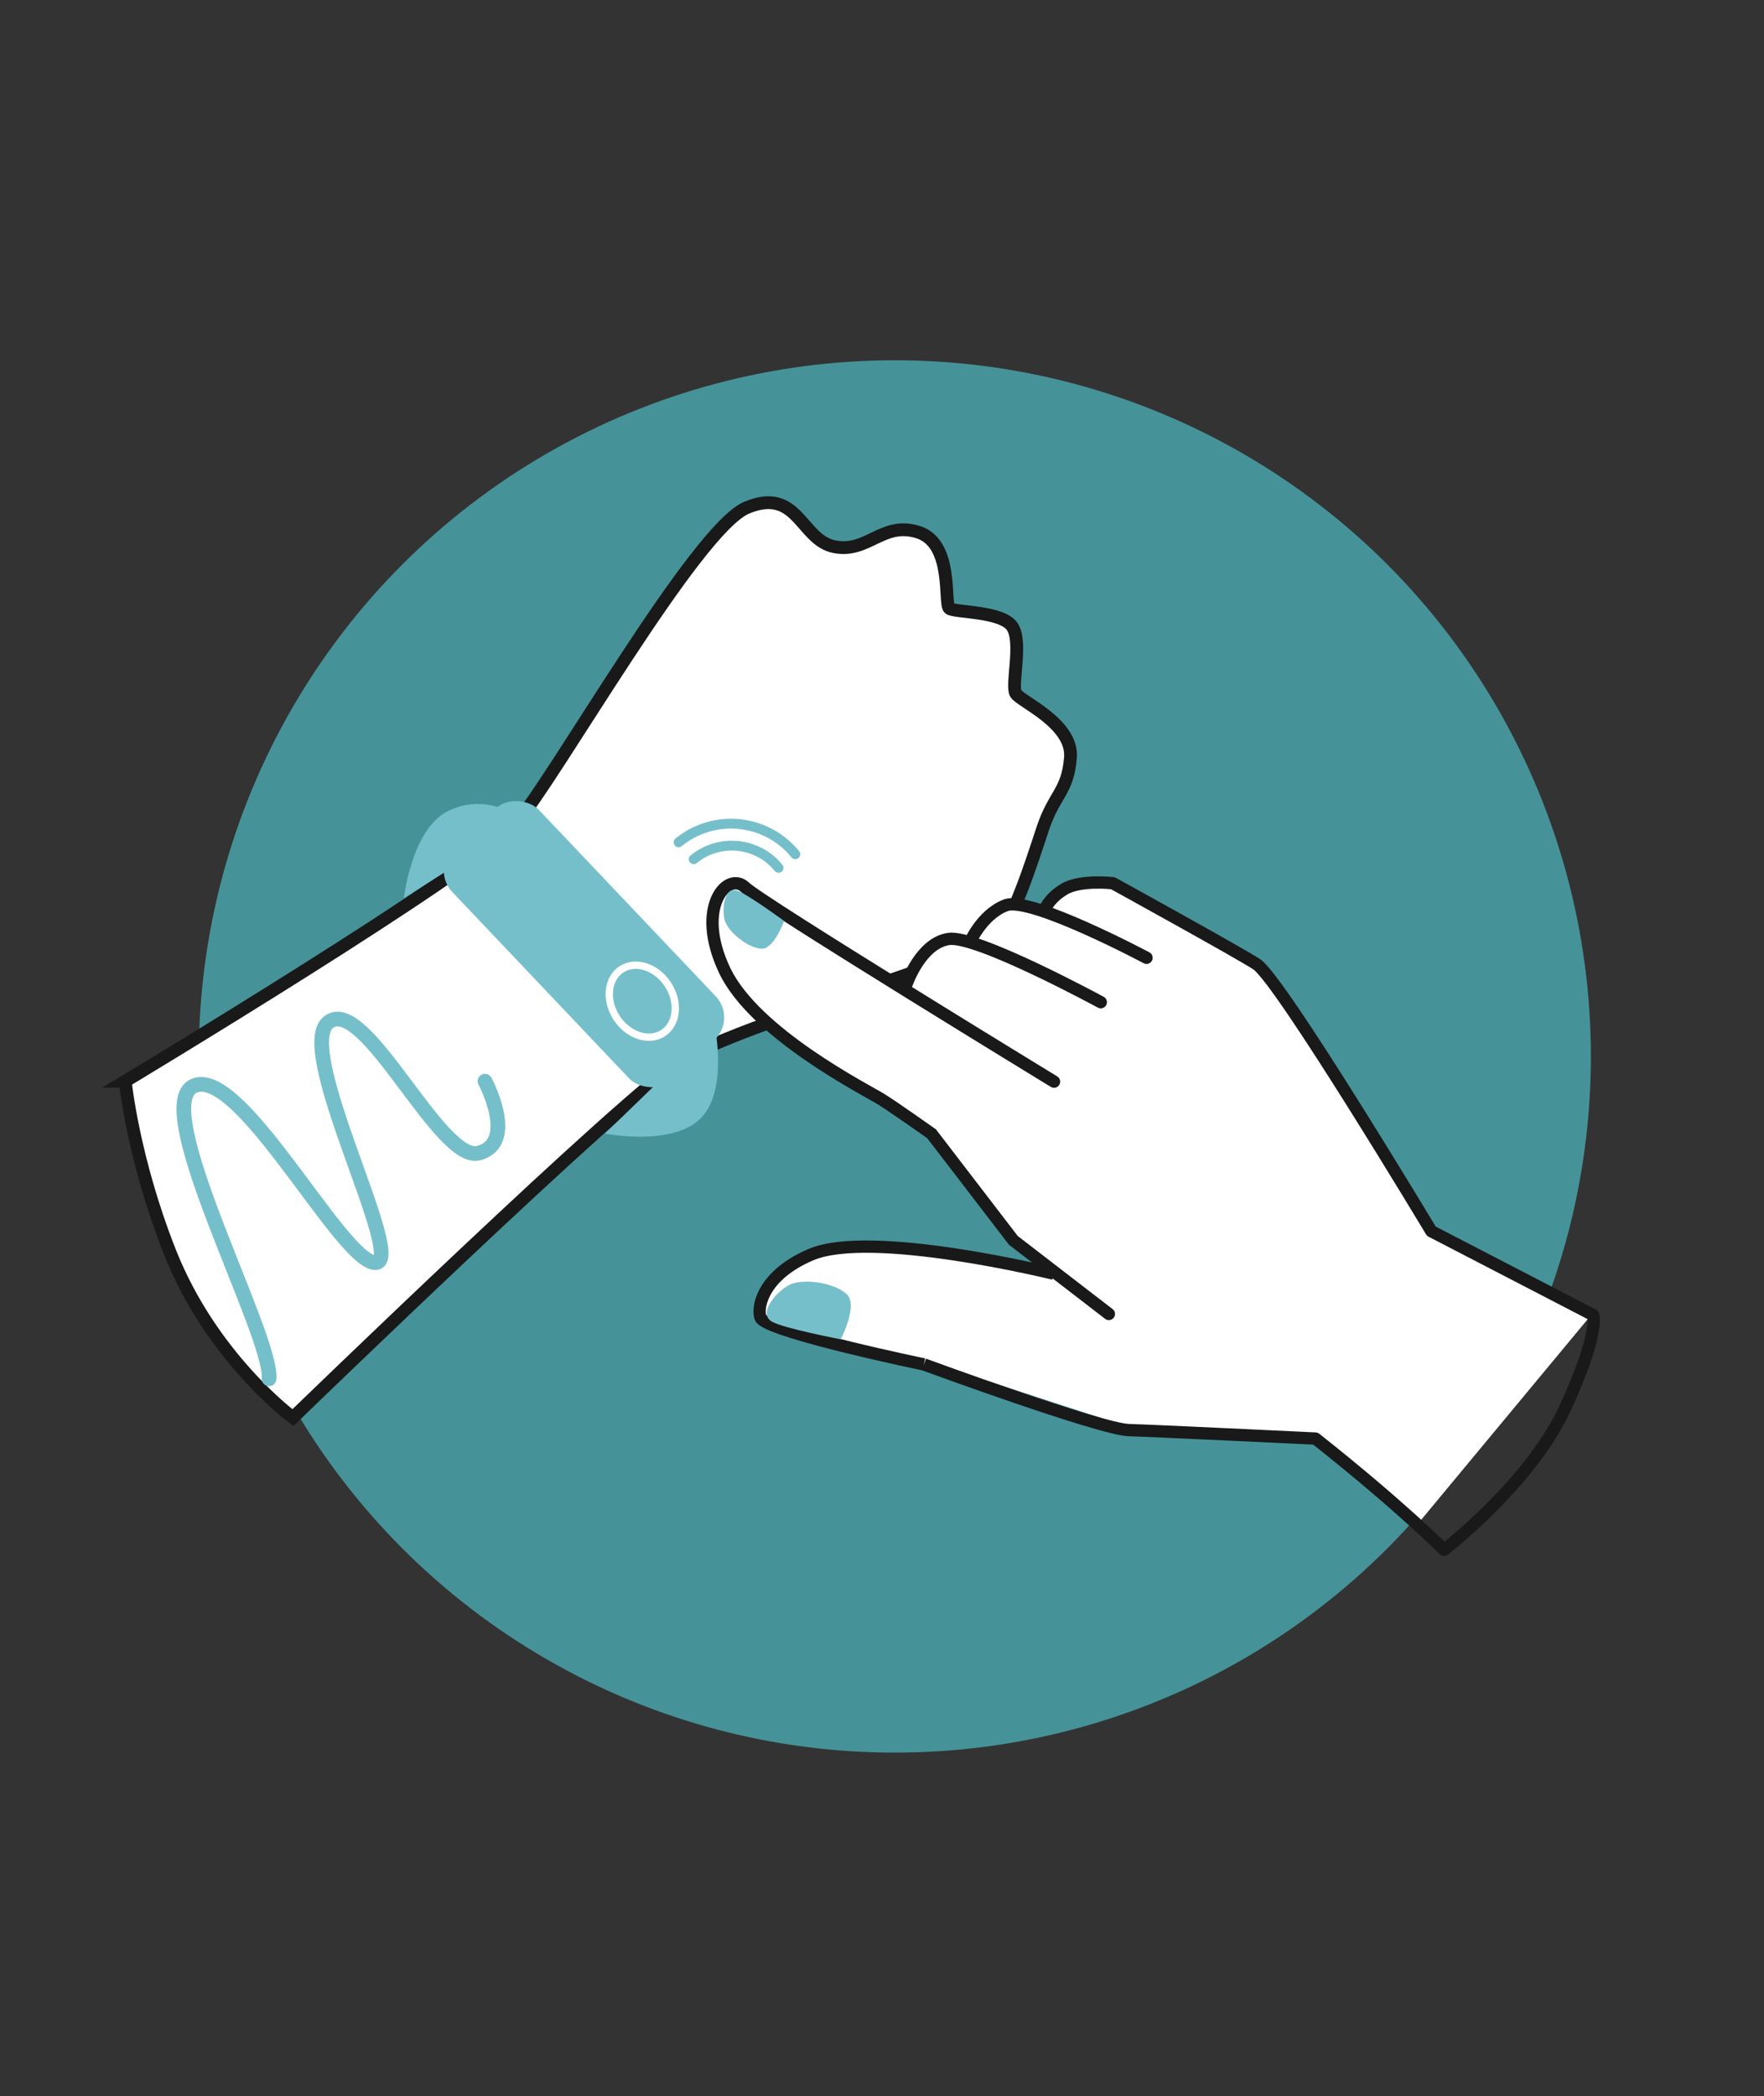 <svg id="Lager_2" xmlns="http://www.w3.org/2000/svg" viewBox="0 0 436 518">
    <rect x="0" y="0" width="436" height="518" fill="#333333" stroke="none"/>
    <defs>
        <style>
            .cls-2{fill:none}.cls-2,.cls-6{stroke-miterlimit:10}.cls-2{stroke-width:2.43px}.cls-2,.cls-6{stroke-linecap:round}.cls-2{stroke:#75bfcb}.cls-8{fill:#75bfcb;stroke-width:0}.cls-6{stroke:#191919;stroke-width:3.04px;fill:#fff}</style>
    </defs>
    <circle cx="221.17" cy="261.07" r="172.04" style="stroke-width:0;fill:#459399" />
    <path
        d="M30.95 267.2s86.41-51.96 96.31-63.36 44.69-73.15 57.34-78.4c12.66-5.25 13.32 8.07 21.66 9.67 8.34 1.61 11.87-6.38 20.69-3.6s6.3 17.81 7.7 18.85c1.4 1.05 13.18.6 15.63 4.62 2.45 4.01-.43 14.41.8 16.41 1.22 2.01 14.18 7.38 13.5 15.84s-4.01 9-6.84 17.51-7.32 22.88-11.68 27.25-63.06 21.22-77.11 29.79-96.55 88.55-96.55 88.55-20.08-14.73-30.46-41.07c-9.11-23.09-10.98-42.06-10.98-42.06Z"
        style="stroke-miterlimit:10;stroke:#191919;stroke-width:3.16px;fill:#fff" />
    <rect class="cls-8" x="129.6" y="193.97" width="29.49" height="78.71" rx="7.6" ry="7.6"
        transform="rotate(-43.5 144.335 233.322)" />
    <ellipse cx="158.76" cy="247.41" rx="7.56" ry="9.41" transform="rotate(-33.25 158.77 247.428)"
        style="stroke:#fff;stroke-width:1.81px;fill:none;stroke-miterlimit:10" />
    <path class="cls-8"
        d="M99.83 221.94s1.91-17.11 10.94-21.53 16.68 1.03 16.68 1.03L115 214.07l-2.54-.12-12.62 7.98Zm49.7 58.2s16.89 3.34 23.82-3.95c6.93-7.28 3.05-24.02 3.05-24.02l-15.01 13.26.36 2.86z" />
    <path
        d="M66.5 340.73c.95-10.74-29.98-67.59-18.51-72.42 11.47-4.84 36.12 43.08 44.64 43.72 8.51.65-20.38-52.89-11.35-59.49s27.48 35.03 37.09 32.41c9.6-2.63 1.5-17.76 1.5-17.76"
        style="fill:none;stroke-linecap:round;stroke:#75bfcb;stroke-linejoin:round;stroke-width:3.63px" />
    <path class="cls-2" d="M171.46 212.33c6.39-5.2 15.78-4.24 20.98 2.14" />
    <path class="cls-2" d="M167.72 208.16c8.78-7.16 21.7-5.84 28.85 2.95" />
    <path style="stroke-width:0;fill:#fff"
        d="m225.5 242.5 8.34-4.54 30.76-17.9 9.9-1.56 36.62 21.33 43.38 63.67 39.4 20.73-43.4 52.27-25-22-47-2-49-16-23-5 52-18-34.4-67.77z" />
    <path
        d="M228.35 337.18s-36.38-7.54-40.12-11.19c-1.21-1.18-1.12-10.25 12.19-15.94 14.95-6.39 60.02 4.71 60.02 4.71"
        style="stroke-miterlimit:10;stroke:#191919;stroke-width:3.04px;fill:#fff" />
    <path class="cls-8"
        d="M195.56 317.31c3.77-1.4 10.87-.19 13.75 2.55s-1.51 11.11-1.51 11.11-14.2-2.71-17.02-4.37c-3.84-2.25 1.98-8.24 4.78-9.28Z" />
    <path class="cls-6" d="M283.38 236.69s-28.71-15.3-34.8-12.97-9.09 9.64-9.09 9.64" />
    <path class="cls-6"
        d="M272.07 247.67s-30.59-16.63-37.57-15.63-10.41 11.12-10.41 11.12m49.98 81.55-23.61-18.19-20.2-26.33s-8.9-6.32-12.48-8.56-31.22-16.16-38.67-31.82c-7.42-15.6.7-24.68 5.04-20.54 4.08 3.9 76.37 48.03 76.37 48.03" />
    <path class="cls-8"
        d="M179.28 227.84c1.22 2.95 5.74 6.41 8.88 6.61s5.64-6.86 5.64-6.86-9.23-6.78-11.71-7.53c-3.37-1.01-3.72 5.59-2.81 7.78" />
    <path
        d="M228.35 337.18s43.73 16.08 50.71 16.23c4.36.09 46.07 2.09 46.07 2.09 20.98 16.58 31.79 27.5 31.79 27.5s21.23-16.3 29.87-34.92c8.65-18.62 6.98-23.1 6.98-23.1l-40-20.72s-37.22-61.99-43.13-65.95c-3.74-2.51-35.58-20.05-35.58-20.05s-7.98-.92-11.97 1.44-4.99 5.35-4.99 5.35"
        style="fill:none;stroke:#191919;stroke-width:3.04px;stroke-linejoin:round" />
</svg>